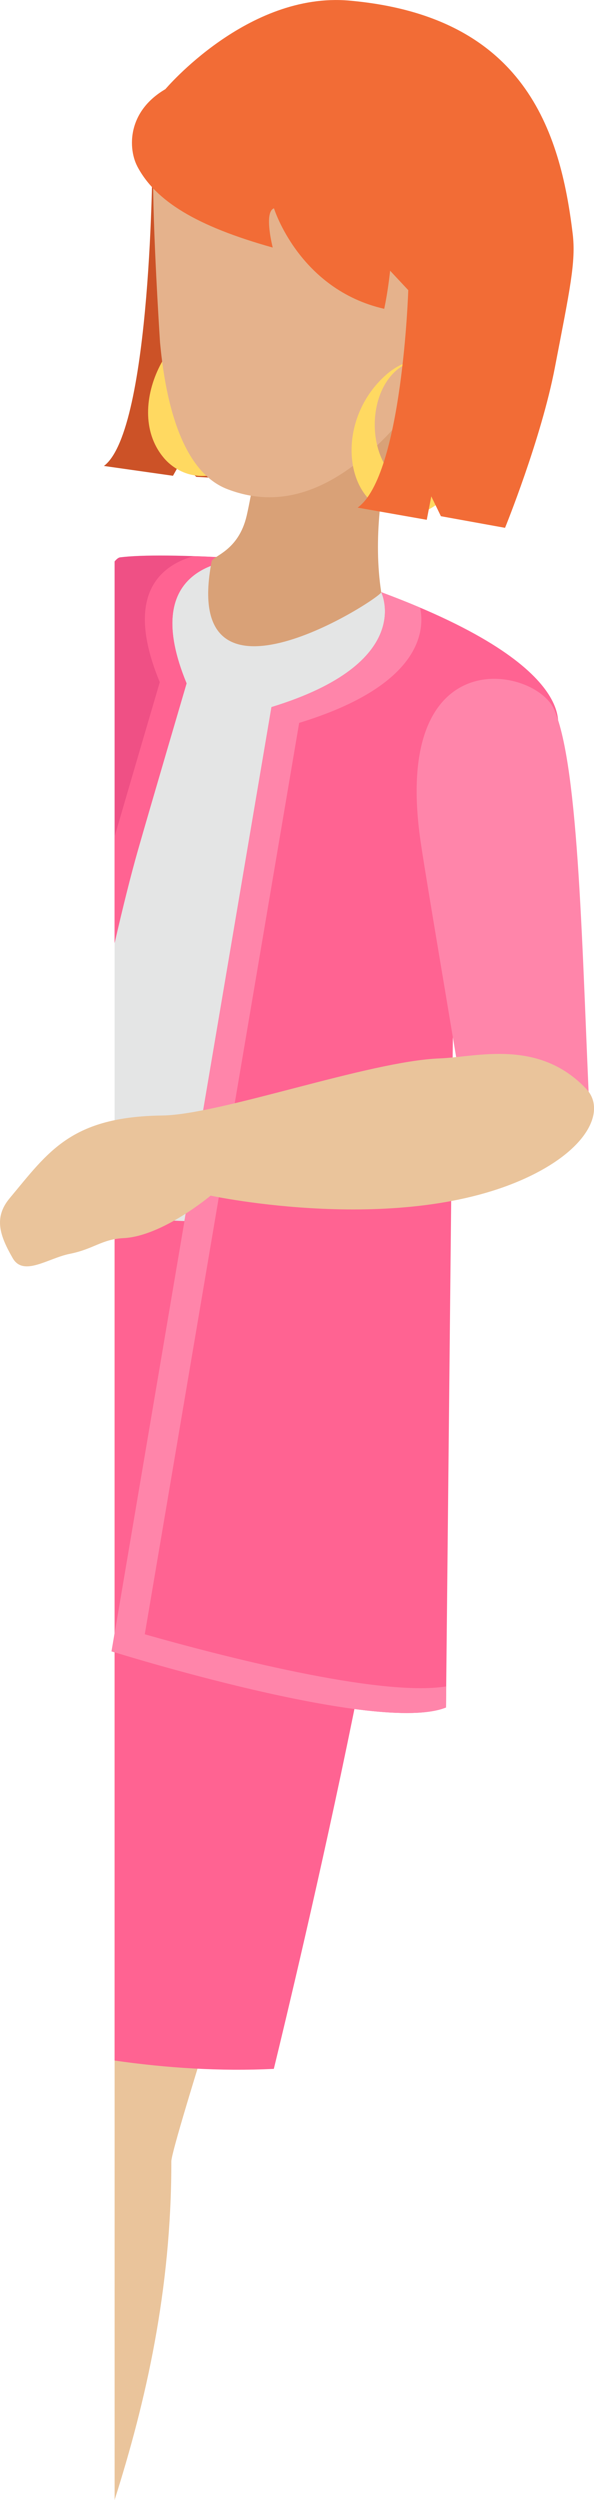 <?xml version="1.0" encoding="UTF-8"?> <svg xmlns="http://www.w3.org/2000/svg" id="Layer_2" data-name="Layer 2" viewBox="0 0 115.58 486.02"><defs><style> .cls-1 { fill: #cc5227; } .cls-1, .cls-2, .cls-3, .cls-4, .cls-5, .cls-6, .cls-7, .cls-8, .cls-9, .cls-10 { stroke-width: 0px; } .cls-2 { fill: #d9a177; } .cls-3 { fill: #ff6392; } .cls-4 { fill: #ff85aa; } .cls-5 { fill: #f26c36; } .cls-6 { fill: #ffd961; } .cls-7 { fill: #e4e5e5; } .cls-8 { fill: #e5b28c; } .cls-9 { fill: #ef5085; } .cls-10 { fill: #eac49b; } </style></defs><g id="Layer_1-2" data-name="Layer 1"><path class="cls-10" d="m72.76,230.93c-10.8,3.75-27.29,16.93-50.46,10.07v245.03c6.02-18.92,11.07-40.76,11.04-65.84,0-3.07,19-62.19,19.81-64.12,34.11-80.76,24.71-108.83,19.61-125.13Z"></path><path class="cls-3" d="m72.76,230.93s-19.84,4.47-50.46-1.85v171.52c10,1.44,20.45,2.13,30.98,1.62,0,0,26.8-108.98,24.37-132.79,0,0,3.29-20.79-4.89-38.51Z"></path><path class="cls-7" d="m107.85,137.97c-1.96-10.26-39.69-28.07-57.35-29.21-14.29-.91-22.86-.95-27.14-.4-.31.04-.67.33-1.06.79v126.64c21.68,4.58,40.89-1.55,50.46-4.87-1.03-3.29-1.88-6.1-2.18-8.77,12.27-28.03,25.36-50.11,30.88-62.47,8.15-18.29,7.17-17.56,6.38-21.71Z"></path><path class="cls-3" d="m74.18,115.13s6.79,13.73-21.36,22.34l-31.12,183.58s51.85,16.26,65.08,10.91l1.8-175.36,19.64-13.99s6.58-12.4-34.04-27.48Z"></path><path class="cls-4" d="m52.82,137.47c28.15-8.61,21.36-22.34,21.36-22.34,2.74,1.02,5.24,2.01,7.56,3,.89,4.11.65,15.01-23.53,22.41l-30.04,177.19c14.08,4,45.66,12.27,58.66,10.13l-.04,4.1c-13.24,5.35-65.08-10.91-65.08-10.91l.84-4.95h0s30.28-178.63,30.28-178.63Z"></path><path class="cls-4" d="m114.78,217.76c-1.52-32.06-2.04-68.45-6.93-79.78-3.61-8.36-31.58-13.9-26.06,25.29,1.2,8.49,9.38,55.77,9.8,60.09l23.19-5.6Z"></path><path class="cls-10" d="m1.89,232.94c7.53-9.02,11.89-15.84,29.69-16.07,11.29-.15,40.21-10.58,53.97-11.1,7.28-.28,19.24-3.88,28.53,5.93,3.7,3.89.82,11.34-11.17,17.06-24.62,11.72-61.93,3.69-61.93,3.69,0,0-9.37,7.89-16.94,8.26-4.29.22-5.74,2.11-10.48,3.06-4.2.84-8.99,4.49-11.09.83-2.44-4.26-3.79-7.83-.58-11.66Z"></path><g><path class="cls-9" d="m23.36,108.36c-.32.04-.67.33-1.06.79v74.15c1.63-7.09,3.17-13.27,4.55-18.09,2.44-8.54,9.45-32.36,9.45-32.36-9.12-22.05,6.74-24.18,12.44-24.19-13.23-.81-21.29-.82-25.39-.3Z"></path><path class="cls-9" d="m48.75,108.66c.58.04,1.16.07,1.76.11.55.03-.25-.11-1.76-.11Z"></path></g><path class="cls-3" d="m48.84,108.67c-4.26-.25-7.99-.43-11.21-.54-6.59,1.9-13.5,7.66-6.54,24.5,0,0-5.67,19.26-8.79,30.03v20.69c1.63-7.1,3.18-13.3,4.56-18.13,2.44-8.54,9.45-32.36,9.45-32.36-9.17-22.17,6.9-24.2,12.52-24.19Z"></path><path class="cls-1" d="m29.67,30.28s-.13,53.35-9.45,60.31l13.44,1.91,1.54-2.75,2.99,2.96,7.84.44,3.78-1.52,4.57,2.73,12.42-1.86-19.11-58.76-18.02-3.46Z"></path><path class="cls-2" d="m41.18,109.15c-6.25,32.6,33.16,6.97,33,5.98-3.17-20.55,6.51-44.03,6.51-44.03l-27.57-2.31s-3.27,23.44-5.12,31.46c-1.61,6.94-6.6,7.79-6.82,8.9Z"></path><path class="cls-6" d="m50.08,68.67c5.14,11.88-2.56,25.83-12.8,23.64-2.24-.49-4.23-1.82-5.52-3.43-8.23-10.01,2.41-28.37,11.91-26.27,3.01.63,5.2,3.23,6.41,6.06Zm-10.75-5.41c-8.66,4.39-6.96,20.99-.59,22.33,4.53,1.15,12.28-8.03,10.46-16.62-1.16-5.52-5.85-7.82-9.86-5.71Z"></path><path class="cls-8" d="m53.79,16.24c-20.36-.77-23.85,5.1-23.99,16.44-.15,11.34,1.34,33.89,1.34,33.89,1.36,14.77,5.42,25.49,12.98,28.48,9.5,3.71,19.95,1.46,31.67-10.87,10.39-10.93,9.31-35.18,9.61-36.95l-7.25-10.46s-13.52-20.11-24.35-20.53Z"></path><path class="cls-6" d="m89.62,76.26c5.13,11.88-2.57,25.83-12.8,23.64-9.99-2.19-11.63-17.96-1.94-26.81,5.52-5.05,11.79-3.69,14.74,3.17Zm-10.76-5.42c-5.73,2.91-7.52,12.12-4.48,18.57,5.09,10.67,16.39-3.19,14.34-12.86-1.18-5.6-5.92-7.79-9.87-5.71Z"></path><path class="cls-5" d="m26.71,32.34c3.55,6.74,11.48,11.62,26.36,15.79,0,0-1.79-6.89.24-7.63,0,0,4.88,15.76,21.45,19.54,0,0,6.4-28.51-6.5-37.05-12.58-8.32-22.76-11.15-33.23-7.03-10.48,4.13-10.25,12.69-8.32,16.37Z"></path><path class="cls-5" d="m68,.12c34.07,3.03,41.02,25.34,43.43,45.3.67,5.48-.57,10.97-3.46,26.02-2.67,13.93-9.7,31.18-9.7,31.18l-12.48-2.26-1.87-3.86-.88,4.56-13.45-2.37c8.71-6.27,9.85-42.28,9.85-42.28,0,0-17.36-18.45-18.58-20.72,0,0-20.42-19.51-28.72-18.31,0,0,16.02-19.02,35.86-17.26Z"></path></g></svg> 